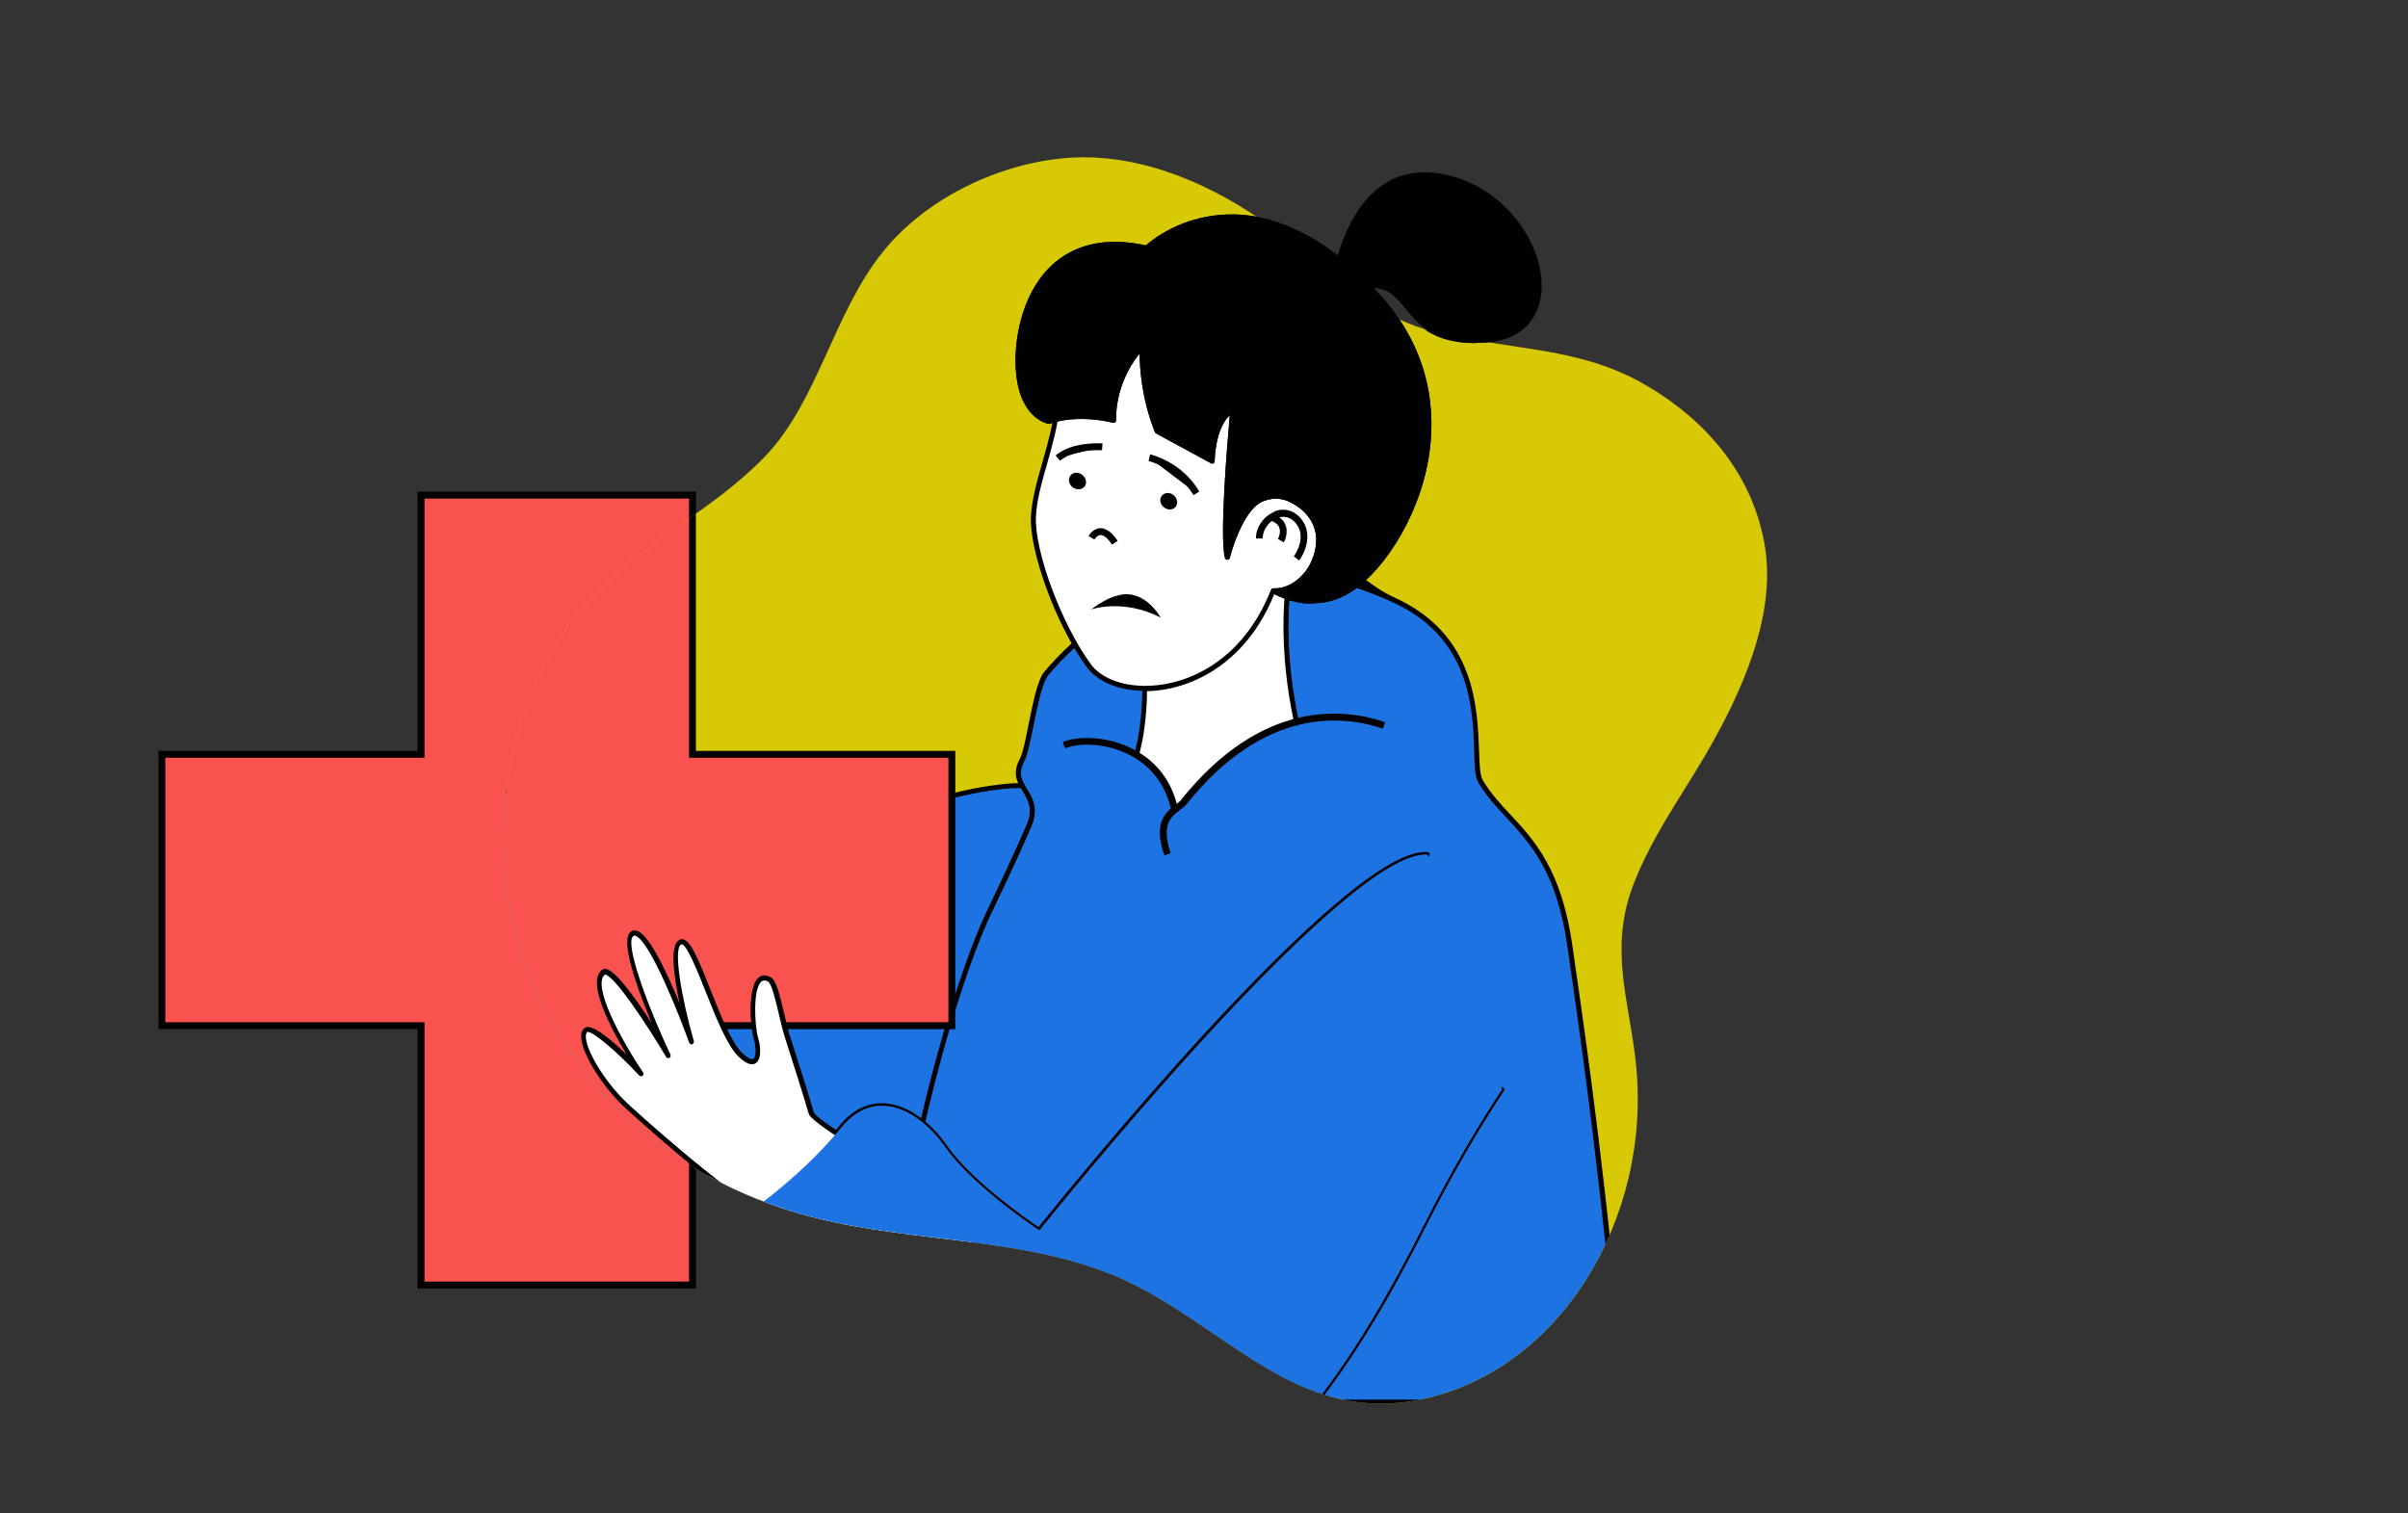 <?xml version="1.0" encoding="UTF-8"?>
<svg id="Layer_1" xmlns="http://www.w3.org/2000/svg" xmlns:xlink="http://www.w3.org/1999/xlink" version="1.1" viewBox="0 0 1400 880">
  <rect x="0" y="0" width="1400" height="880" fill="#333333" stroke="none"/>
  <!-- Generator: Adobe Illustrator 29.5.0, SVG Export Plug-In . SVG Version: 2.1.0 Build 137)  -->
  <defs>
    <style>
      .st0 {
        fill: none;
      }

      .st1 {
        fill: #d8c907;
        isolation: isolate;
      }

      .st2 {
        fill: #1e73e2;
      }

      .st3 {
        clip-path: url(#clippath-2);
      }

      .st4 {
        fill: #f9524f;
        stroke: #000;
        stroke-miterlimit: 10;
        stroke-width: 4px;
      }

      .st5 {
        fill: #fff;
      }

      .st6 {
        fill: #000100;
      }
    </style>
    <clipPath id="clippath-2">
      <path class="st0" d="M859.2,197.9c-7.6-1.3-15.7-2.8-23.8-4.5-34-8.3-52.8-27.8-88.2-55.3-35.2-27.6-75.2-45.7-114-46.6-41.4-1-91.2,19.4-119.7,54.7-28.8,35.5-37.9,87.1-68.7,119.2-30.8,31.9-70.1,49.1-100.4,81.1-53.9,56.9-65.2,152.6-35.5,224.5,29.8,71.7,94.1,119.1,164,136.8,62.7,16.2,131.5,10.4,189.2,40.5,55.7,28.9,96.5,80.4,165.4,65.1,79.2-17.1,132.7-104.4,123.7-194.1-3.6-36.2-15.7-65.8-2.3-103,11.9-32.2,33.1-59,49-88.6,18.1-33.1,35.3-75.1,27.6-113.4-8.6-44.3-39.8-74.9-73.7-93.2-30.5-16.1-61.8-17.6-93.1-23.2h0v-.3s0,.3,0,.3h.3s0-.1,0-.1Z"/>
    </clipPath>
  </defs>
  <polygon class="st4" points="553.4 438.6 402.6 438.6 402.6 287.9 244.8 287.9 244.8 438.6 94.1 438.6 94.1 596.4 244.8 596.4 244.8 747.2 402.6 747.2 402.6 596.4 553.4 596.4 553.4 438.6"/>
  <path class="st1" d="M859.2,197.9c-7.6-1.3-15.7-2.8-23.8-4.5-34-8.3-52.8-27.8-88.2-55.3-35.2-27.6-75.2-45.7-114-46.6-41.4-1-91.2,19.4-119.7,54.7-28.8,35.5-37.9,87.1-68.7,119.2-30.8,31.9-70.1,49.1-100.4,81.1-53.9,56.9-65.2,152.6-35.5,224.5,29.8,71.7,94.1,119.1,164,136.8,62.7,16.2,131.5,10.4,189.2,40.5,55.7,28.9,96.5,80.4,165.4,65.1,79.2-17.1,132.7-104.4,123.7-194.1-3.6-36.2-15.7-65.8-2.3-103,11.9-32.2,33.1-59,49-88.6,18.1-33.1,35.3-75.1,27.6-113.4-8.6-44.3-39.8-74.9-73.7-93.2-30.5-16.1-61.8-17.6-93.1-23.2h0v-.3s0,.3,0,.3h.3s0-.1,0-.1Z"/>
  <g class="st3">
    <g>
      <g>
        <path class="st2" d="M581.8,457.6c-56,6.7-109.9,35.5-160.8,88.2,0,0-69.2-68.4-96.1-90.6-2.5-2-5.2-3.6-8-4.9-22.2,11.5-47.2,17.4-73.7,21.3-10.5,9.5-19.2,21.1-24.4,33.6-25,60.8,65.5,201.5,134.5,230.9,74.6,31.8,165-43.3,221.2-84.2,74-53.8,112-206.8,7.4-194.3Z"/>
        <path class="st6" d="M391.4,745c-13.2,0-26.2-2.3-38.7-7.7-69.4-29.6-160.5-171.3-135.2-232.7,5-12.2,13.6-24,24.8-34.2.2-.2.5-.3.7-.4,31.6-4.7,54.2-11.2,73.3-21.1.4-.2.8-.2,1.2,0,3,1.3,5.8,3.1,8.3,5.1,24.9,20.5,86.5,81.1,95.2,89.6,50-51.3,104-80.8,160.7-87.5,39-4.7,54.8,13.7,61.1,29.9,17.8,45.4-16.3,129.7-67.5,167-4.7,3.5-9.7,7.2-14.9,11-45.2,33.5-109.3,81-168.9,81ZM243.8,472.9c-10.7,9.8-18.9,21.1-23.7,32.8-24.8,60.3,65.2,199.8,133.7,229,67.5,28.7,150.2-32.5,204.8-73,5.2-3.9,10.2-7.6,15-11,50.4-36.6,84-119.2,66.5-163.7-8.6-21.9-28.7-31.5-58.2-28.1h0c-56.4,6.7-110.2,36.2-159.9,87.7-.3.3-.6.4-1,.4h0c-.4,0-.7-.2-1-.4-.7-.7-69.4-68.6-96-90.5-2.1-1.7-4.5-3.2-7.1-4.4-19.2,9.9-41.8,16.4-73.1,21.1Z"/>
      </g>
      <g>
        <path class="st2" d="M912.7,550.2c-6.3-44-22-60.9-35.9-75.8-5.9-6.3-11.5-12.4-16-19.9-1.9-3.2-2.1-9.3-2.4-17.8-.8-24.9-2.2-66.6-47.8-87.6-25.9-11.9-51.8-18-76.9-18-67.7,0-110.4,42.4-125.6,60.6-3.7,4.4-6.4,17.9-8.8,29.9-1.8,9.1-3.4,17-5.3,20.5-4.1,7.8-1.5,12.1,1.6,17.2,3.2,5.2,6.7,11,2.5,20.9-6.1,14.4-14.7,32.5-23.8,51.7-20.9,44.2-58.7,174.8-58.7,283.4h428.1c-12.1-138.2-24.6-219.5-31.1-265Z"/>
        <path class="st6" d="M943.8,816.6h-428.1c-.8,0-1.4-.6-1.4-1.4,0-111.5,39-242,58.8-284,8.7-18.3,17.6-37.1,23.8-51.7,3.9-9.2.7-14.5-2.4-19.6-3.2-5.2-6.1-10.1-1.6-18.6,1.8-3.3,3.3-11.1,5.1-20,2.6-12.8,5.2-25.9,9.1-30.6,15.4-18.4,58.5-61.1,126.7-61.1s51.4,6.1,77.5,18.1c46.3,21.3,47.7,63.6,48.6,88.8.3,8,.5,14.3,2.2,17.2,4.4,7.4,9.9,13.4,15.8,19.7,14.1,15.1,30,32.2,36.3,76.6h0l1.9,13.3c6.8,47.2,18.2,126.1,29.2,251.8,0,.4,0,.8-.4,1.1-.3.3-.6.5-1,.5ZM517.1,813.8h425.1c-11-124.7-22.3-203.2-29-250.1l-1.9-13.3c-6.2-43.5-21.8-60.2-35.5-75-6-6.4-11.6-12.5-16.2-20.2-2.1-3.5-2.3-9.8-2.5-18.5-.8-24.6-2.2-65.7-46.9-86.3-25.7-11.8-51.4-17.8-76.3-17.8-67,0-109.4,42-124.5,60.1-3.4,4.1-6.2,18-8.5,29.2-1.9,9.3-3.5,17.2-5.4,20.9-3.7,7-1.5,10.7,1.5,15.7,3.2,5.2,7.1,11.7,2.6,22.2-6.2,14.6-15.2,33.5-23.9,51.8-19.7,41.6-58.2,170.6-58.6,281.4Z"/>
      </g>
      <g>
        <path class="st5" d="M749,339.7l-84.8,36.2c1,8.5,5,49.7-8.7,77,2.1,3.3,10.2,18.7,31.9,18.7s44-12.9,71.8-31c-2.7-8.5-15.8-52.6-10.2-100.9Z"/>
        <path class="st6" d="M687.4,473c-14.2,0-25.2-6.3-32.7-18.8l-.4-.6c-.3-.4-.3-1,0-1.4,13.5-27.1,9.5-68.2,8.5-76.2,0-.6.3-1.2.9-1.5l84.8-36.2c.5-.2,1-.2,1.4.2.4.3.6.8.6,1.3-5.6,48.1,7.4,92,10.1,100.3.2.6,0,1.3-.6,1.6-33.7,21.9-55.4,31.2-72.5,31.2ZM657.1,452.8c2.6,4.3,10.6,17.4,30.3,17.4s48.2-16,70.1-30.1c-3.2-10.4-14.9-52.1-10.2-98.1l-81.6,34.8c1.1,10.1,4.4,49.3-8.6,76Z"/>
      </g>
      <g>
        <path class="st5" d="M752.1,291.3l-1.9-.8.9-1.9c.1-.2,10.4-23.4.3-48.2-7.9-19.6-26.2-34.9-54.2-45.6-13.6-5.2-25.7-7.8-36.2-7.8-38,0-45.2,34.4-46.5,49.2-1,11.3-4.2,22.3-7.2,32.8-3.1,10.8-6,20.9-6.6,30.8-1.1,20.2,14.8,63.3,32.1,87,6,8.3,18.3,13.2,32.8,13.2,24.9,0,57.3-14.6,73.9-55.5l.7-1.2h1.3c1.4,0,14.1-.4,20.4-12.9,4.8-9.7,6-19.1,3.2-26.6-2.2-5.9-6.6-10.2-13-12.8Z"/>
        <path class="st6" d="M665.7,401.7c-14.9,0-27.6-5.2-33.9-13.8-17.5-23.9-33.6-67.5-32.4-87.9.6-10,3.5-20.2,6.6-31,3-10.6,6.2-21.5,7.2-32.7,1.4-15.2,8.8-50.5,47.9-50.5s23,2.7,36.7,7.9c28.4,10.8,46.9,26.4,55,46.4,10,24.8,0,48.3-.4,49.3l-.3.5.5.2c6.9,2.8,11.5,7.4,13.8,13.6,2.9,7.9,1.8,17.7-3.2,27.7-6.6,13.3-20.2,13.7-21.7,13.7h-.4l-.3.5c-16.8,41.4-49.9,56.3-75.2,56.3ZM661.1,188.6c-36.8,0-43.8,33.5-45.1,47.9-1,11.4-4.2,22.4-7.2,33.1-3.1,10.8-6,20.9-6.5,30.5-1.1,19.9,14.7,62.6,31.9,86.1,5.8,7.9,17.6,12.6,31.6,12.6,24.4,0,56.3-14.3,72.6-54.6l.7-1.3c.3-.5.7-.7,1.3-.7h1.3c1.3,0,13.3-.3,19.1-12.1,4.7-9.3,5.8-18.3,3.1-25.5-2-5.5-6.2-9.5-12.2-11.9h0l-1.9-.8c-.4-.1-.6-.4-.8-.8-.2-.4-.1-.8,0-1.1l.9-1.9c.4-.9,9.9-23.4.3-47-7.8-19.2-25.8-34.3-53.4-44.8-13.4-5.1-25.4-7.7-35.7-7.7Z"/>
      </g>
      <g>
        <path class="st5" d="M668.2,266.1l27.3,20.7c-10.2-17-27.3-20.7-27.3-20.7Z"/>
        <path d="M668.2,266.1l27.3,20.7c-10.2-17-27.3-20.7-27.3-20.7Z"/>
      </g>
      <path class="st6" d="M668.6,264.2l-.8,3.9c.2,0,16.4,3.8,26.1,19.8l3.4-2.1c-10.5-17.5-27.9-21.4-28.6-21.6Z"/>
      <g>
        <path class="st5" d="M615,266.3l25.8-6.6s-16.7-1.2-25.8,6.6Z"/>
        <path d="M615,266.3l25.8-6.6s-.9,0-2.4,0c-5,0-16.4.7-23.3,6.6Z"/>
      </g>
      <path class="st6" d="M613.7,264.8l2.6,3.1c8.4-7.1,24.2-6.1,24.4-6.1l.3-4c-.7,0-17.6-1.2-27.2,7Z"/>
      <path class="st6" d="M674.8,359.1s-6-11.2-16.7-13.3c-10.7-2.2-23.7,8.6-23.7,8.6,0,0,18.4-6.6,40.4,4.7Z"/>
      <path class="st6" d="M639.8,307.1c-4.4.1-6.8,4.4-6.9,4.6l3.4,2s1.5-2.5,3.6-2.6h0c1.9,0,4.3,2,6.6,5.6l3.3-2.2c-3.3-5-6.7-7.4-10.1-7.4Z"/>
      <g>
        <path class="st6" d="M666.7,144.5c-59.3-13.4-76,37.6-74.6,68.9,1.3,29.2,17.9,31.8,17.9,31.8,0,0,14.5-6,37.6-.7,0,0-1.8-22.7,16.6-42.9,0,0-1.7,23.5,8.7,49.2l32,17.4s0-22.7,11.9-29.9c0,0-6.9,72.6-3.2,85.8,0,0,7-28.6,20.1-33.9,6-2.4,11.8-2,16.5.3,31.5,15.2,11.9,54.2-9.9,53,0,0,20.3,12.9,41.6,1.5,32.4-17.3,82-106,17.8-174.4-75.9-80.9-133-26.2-133-26.2Z"/>
        <path class="st6" d="M763.3,351.1c-13.4,0-23.6-6.3-23.7-6.4-.6-.4-.8-1-.6-1.6.2-.6.8-1.2,1.4-1,.3,0,.6,0,.9,0,10,0,20-9,23.1-21,3.2-12.4-2.3-23.3-14.7-29.3-3.3-1.6-8.7-3-15.4-.3-12.3,5-19.2,32.6-19.3,32.9-.2.6-.9,1-1.4,1.1-.6,0-1.2-.4-1.4-1-3.3-11.9,1.5-68.7,2.8-83.1-8.7,8.1-8.8,26.6-8.8,26.8,0,.5-.3,1-.7,1.2-.4.2-1,.3-1.4,0l-32-17.4c-.3-.2-.5-.4-.6-.7-7.9-19.5-8.9-37.9-8.9-45.8-15,18.6-13.7,38.6-13.7,38.8,0,.4-.2.9-.5,1.2-.3.3-.8.4-1.3.3-22.3-5.2-36.6.5-36.7.6-.2.1-.5.1-.8,0-.7-.1-17.8-3.1-19.1-33.2-.8-18.5,4.7-45.5,23.1-60.8,13.4-11.1,31.1-14.4,52.6-9.7,3.5-3.1,21.6-18,49.7-18s1.4,0,2.1,0c27.7.7,55.5,15.8,82.6,44.7,32.3,34.5,34.2,71.7,30,96.8-6.1,37.2-29.3,69.8-48.2,79.8-6.7,3.6-13.4,4.8-19.4,4.8ZM745.5,344.5c7,3,21.2,7,35.8-.8,18.2-9.7,40.7-41.5,46.7-77.8,4-24.5,2.3-60.8-29.3-94.4-26.6-28.3-53.7-43.1-80.6-43.8-.7,0-1.3,0-2,0-29.6,0-48.2,17.5-48.4,17.7-.3.3-.9.4-1.3.4-20.9-4.7-38-1.7-50.8,9-17.5,14.6-22.8,40.7-22.1,58.5,1.1,25.5,14,29.8,16.3,30.4,2.5-.9,15.9-5.3,36.2-1,0-6,1.3-24.8,17.1-42.1.4-.4,1.1-.6,1.6-.3.6.2.9.8.9,1.4,0,.2-1.6,23.2,8.4,48.1l29.5,16.1c.4-6.2,2.3-22.6,12.5-28.8.4-.3,1-.3,1.5,0,.4.3.7.8.7,1.3,0,.6-5.4,57.1-4.1,78.8,2.9-9,9.3-24.5,19.1-28.4,5.9-2.4,12.2-2.3,17.7.3,13.7,6.6,19.8,18.8,16.3,32.6-3,11.6-11.9,20.6-21.7,22.7Z"/>
      </g>
      <path class="st6" d="M682,287.6c-2.4-1.6-5.4-1.1-6.8,1-1.3,2.1-.5,5.1,1.9,6.7,2.4,1.6,5.4,1.1,6.7-1,1.3-2.1.5-5.1-1.9-6.7Z"/>
      <path class="st6" d="M628.8,275.8c-2.4-1.6-5.4-1.1-6.7,1.1-1.3,2.1-.5,5.1,1.9,6.7,2.4,1.5,5.4,1.1,6.8-1,1.3-2.1.5-5.1-1.9-6.7Z"/>
      <g>
        <path class="st6" d="M837.5,102.7c-57.5-11-64.3,70.7-64.3,70.7,53.4-26.3,30.5,26.8,87.6,24.6,57.1-2.2,34.2-84.3-23.3-95.3Z"/>
        <path class="st6" d="M857.5,199.5c-24.9,0-34.1-11.1-41.5-20.2-8.6-10.5-14.9-18.1-42.2-4.7-.5.2-1,.2-1.4-.1-.4-.3-.7-.8-.6-1.3.2-1.8,4.1-45.2,29.2-64.3,10.3-7.8,22.6-10.4,36.8-7.7,36.3,6.9,59.4,41.5,57.4,68.2-1.4,18.3-13.9,29.2-34.3,29.9-1.2,0-2.3,0-3.4,0ZM797.3,164.6c10.3,0,15.4,6.2,20.9,12.9,7.4,9,15.7,19.1,39.2,19.1s2.2,0,3.4,0c18.8-.7,30.3-10.7,31.5-27.3,1.9-25.5-20.2-58.5-55-65.2-13.3-2.6-24.9-.2-34.5,7.1-20.8,15.8-26.6,50.2-27.8,59.7,9.6-4.5,16.8-6.3,22.4-6.3Z"/>
      </g>
      <g>
        <path class="st2" d="M618.7,433.3l65.6,50.8c0-48.7-46.6-58.2-65.6-50.8Z"/>
        <path d="M664.4,439.7c-15.3-10.7-35.2-12-46.2-7.7l.9,2.5c10.4-4,29.3-2.8,43.8,7.4,9.1,6.4,20,18.9,20,42.2h2.7c0-24.4-11.5-37.6-21.2-44.4Z"/>
      </g>
      <path class="st6" d="M664.8,439.2c-15.5-10.8-35.7-12.1-46.9-7.8l1.4,3.7c10.3-4,28.9-2.7,43.2,7.4,9,6.3,19.7,18.6,19.7,41.6h4c0-24.7-11.6-38.1-21.4-44.9Z"/>
      <g>
        <path class="st2" d="M688.5,466.2c-4.4,5.5-17.5,7.5-9.7,30.5l125.8-74.8c-31.7-10.8-74.8-7.1-116.1,44.3Z"/>
        <path d="M687.4,465.3c-.8,1.1-2.2,2.1-3.5,3.1-5.4,4.1-12.8,9.7-6.4,28.7l2.5-.9c-5.8-17.1.2-21.6,5.5-25.6,1.5-1.2,2.9-2.2,4-3.5,45.5-56.7,91.4-51.9,114.7-43.9l.8-2.6c-23.9-8.2-71-13.2-117.6,44.8Z"/>
      </g>
      <path class="st6" d="M686.9,464.9c-.8,1-2.1,2-3.4,3-5.6,4.2-13.2,10-6.6,29.4l3.7-1.3c-5.6-16.6.2-21,5.3-24.9,1.6-1.2,3-2.3,4.1-3.7,45.3-56.4,90.8-51.6,114-43.7l1.2-3.8c-24.1-8.2-71.5-13.3-118.3,44.9Z"/>
      <path class="st5" d="M732.2,313.1l21.6,11.7s9.4-12.6.7-22.3c-8.7-9.7-22.5,0-22.3,10.6Z"/>
      <path class="st6" d="M740.9,297.6c-6.3,2.6-10.8,9.1-10.7,15.5h3.9c0-4.8,3.4-9.9,8.2-11.8,2.3-.9,6.7-1.9,10.7,2.5,7.5,8.3-.5,19.3-.8,19.7l3.1,2.4c3.6-4.8,8.4-16.2.6-24.9-4.1-4.5-9.5-5.8-15.1-3.6Z"/>
      <path class="st6" d="M740.2,298.9l-1.3,3.8c2.6,1,4.3,2.4,4.9,4.2,1.1,3-.8,6.4-.8,6.5l3.4,2c.1-.2,2.8-5,1.1-9.8-1-3-3.5-5.2-7.3-6.6Z"/>
      <path class="st6" d="M765.1,816.6h-277.1c-.3,0-.7-.1-.9-.3-47.6-39-69.1-65.4-69.9-85.5-.3-8.1,2.9-15.3,9.4-21.5.6-.4,35.8-23.2,61.5-54.8,6.9-8.5,15.3-13,24.5-13s.7,0,1,0c12.9.5,26.4,9.5,37.1,24.8,14.5,20.6,46.8,43,53.1,47.2,14.6-18.2,176.1-218.1,224.7-218.1s.9,0,1.4,0c.8,0,1.4.7,1.3,1.5,0,.8-.8,1.3-1.5,1.3-.4,0-.8,0-1.2,0-48.4,0-221.5,215.9-223.2,218.1-.5.6-1.3.7-1.9.3-1.6-1-38.6-25.5-55-48.7-10-14.3-23.1-23.1-34.9-23.6-8.7-.3-16.5,3.7-23.2,11.9-26,32-61.7,55.1-62,55.3-5.8,5.5-8.6,11.8-8.3,19.2.7,19.2,21.8,44.8,68.4,83.1h275.9c20.1-25.7,40.2-58.6,61.4-100.6,15.3-30.3,30.9-57.4,46.3-80.5.4-.7,1.3-.8,2-.4.6.4.8,1.3.4,2-15.3,23-30.9,50-46.1,80.2-21.4,42.4-41.8,75.7-62.1,101.6-.3.3-.7.5-1.1.5Z"/>
      <polygon class="st4" points="553.4 438.6 402.6 438.6 402.6 287.9 244.8 287.9 244.8 438.6 94.1 438.6 94.1 596.4 244.8 596.4 244.8 747.2 402.6 747.2 402.6 596.4 553.4 596.4 553.4 438.6"/>
      <g>
        <g>
          <path class="st5" d="M261.5,408.6c-3.3,1.1-24.8,7.7-32,9.8l20.2,13.9c1.9-.7,3.8-1.8,5.5-3.1,5.1-4,7.4-9.6,7.5-9.6l.4-.9.9.2c7.7,1.7,14.2-.6,17.7-3.3,1.9-1.5,2.4-2.7,2.4-2.8-3.5-2.6-18.9-5.5-22.6-4.2Z"/>
          <path class="st6" d="M249.7,433.7c-.3,0-.6,0-.8-.3l-20.2-13.9c-.4-.3-.7-.9-.6-1.4,0-.5.5-1,1-1.2,7.8-2.4,28.7-8.7,31.9-9.8h0c4.1-1.4,20,1.5,23.9,4.4.4.3.6.7.6,1.1,0,.8-.9,2.4-2.9,4-3.7,2.9-10.6,5.4-18.7,3.6-.4,1.1-2.9,6.1-7.8,10-1.8,1.4-3.8,2.5-5.9,3.3-.2,0-.3,0-.5,0ZM232.8,418.9l17.1,11.8c1.6-.7,3.1-1.5,4.4-2.6,4.8-3.7,7-9,7-9l.4-.9c.3-.6,1-1,1.6-.8l.9.2c7.3,1.7,13.3-.5,16.5-3,.6-.5,1-.9,1.3-1.2-4.6-2.2-17.1-4.4-20.2-3.4h0c-2.9,1-20,6.2-29.2,9ZM261.5,408.6h0,0Z"/>
        </g>
        <g>
          <path class="st5" d="M261.9,423.1c-6.7-3.7-28-6.4-36.8-5.4-1.7.2-3.1.7-4.2,1.6-3.2,2.5-2.5,7.1-2.5,7.2v1.1c.1,0-1,.2-1,.2-3.4.5-6.3,1.6-8.5,3.4-7.1,5.6-6,16-6,16.1v.6c0,0-.4.4-.4.4-10.2,8-4.9,17.7-4.7,18.1l.5.9-.8.6c-7.6,5.9-1.8,21.9,5.1,30.7,6.3,8.1,13,8.5,23,6.4,1.9-.4,3.4-1,4.4-1.8,1.2-.9,1.6-2,1.5-3.3-.2-1.9-1.9-3.9-3.9-4.8-4.5-2-12-1.2-12.1-1.2h-1.4c0,.1.1-1.3.1-1.3.1-1.4-3.1-10.2-6.3-17.9l-2.8-6.7,4.7,5.5c2.2,2.6,8.4,9.5,11.2,11,1.9,1,4.3,1.5,7.3,2.1,2.8.6,5.9,1.2,9.5,2.4,4.5,1.5,8.8,1.1,11.6-1.2,1.7-1.3,2.6-3.1,2.6-4.9,0-1.7-1-3.2-2.8-4.4-7.7-5.1-17.4-6.1-17.5-6.1h-.7c0,0-.2-.8-.2-.8-1.5-4.8-9.3-12.9-9.4-13l-.8-1,1-.8c2.1-1.7,1.3-4.5,1.3-4.7l-1.1-3.7,2.9,2.5c16.2,13.7,36.1,26.2,43.9,20.1.8-.7,1.1-1.4,1.1-2.4-.6-7.8-24-23.5-33-28.9l-3.1-1.8,3.6-.3,12.7-.9c.6.2,15.1,4.4,22.4,8.3,4.5,2.4,10.8,2.6,13.5.5,1.3-1,1.5-2.3.7-4.1-2.5-6.2-14.6-12.7-21.9-16.6l-2.9-1.5Z"/>
          <path class="st6" d="M217.2,507.4c-6,0-11-2.1-15.6-8-7.4-9.4-13.2-25.9-5.1-32.6-.9-1.9-5.1-11.5,5-19.6-.1-1.4-.7-11.6,6.6-17.2,2.4-1.9,5.4-3.1,8.9-3.6-.2-1.1-.2-5.6,3.1-8.2,1.3-1,2.9-1.6,4.9-1.8,9.1-1.1,30.5,1.6,37.6,5.5l2.9,1.5c7.9,4.2,19.8,10.6,22.5,17.3,1.2,3.1,0,4.9-1.2,5.8-3.1,2.5-10,2.3-15-.3-6.1-3.2-17.3-6.7-21.9-8.1l-11.5.9c5,3.1,32.2,20.2,32.9,29.6,0,1.5-.4,2.7-1.6,3.7-10.4,8.1-36.4-12.3-45.1-19.6.3,2.2-.3,4.1-1.8,5.3.9,1,7.9,8.3,9.5,13.2,1.3.1,10.5,1.4,18,6.3,2.2,1.5,3.4,3.4,3.4,5.5.1,2.2-1,4.5-3.1,6.1-3.2,2.5-8,3.1-13,1.4-3.6-1.2-6.7-1.8-9.4-2.4-3.2-.6-5.6-1.1-7.7-2.3-2.8-1.5-8.1-7.4-10.5-10.1,1.6,4,5.6,14.1,5.8,16.7,1.8-.2,8.2-.6,12.5,1.3,2.5,1.1,4.4,3.5,4.7,5.9.2,1.8-.5,3.4-2,4.6-1.2.9-2.8,1.6-5,2.1-3.2.6-6.1,1.1-8.8,1.1ZM229.7,418.9c-1.7,0-3.2,0-4.4.2-1.4.2-2.6.6-3.5,1.3-2.5,1.9-2,5.8-2,5.8v1.2c.3.8-.3,1.5-1.1,1.6l-1.1.2c-3.1.4-5.8,1.5-7.8,3.1-6.5,5.1-5.5,14.7-5.5,14.8v.6c.1.5,0,1-.4,1.3l-.5.4c-9,7-4.9,15.3-4.3,16.3l.5.9c.3.6.2,1.4-.4,1.8l-.8.6c-6.6,5.2-1.3,20.2,5.4,28.7,5.9,7.5,11.9,7.9,21.6,5.9,1.7-.3,3-.8,3.8-1.5,1-.7,1-1.5.9-2-.2-1.3-1.5-2.9-3-3.6-4-1.8-10.6-1.2-11.3-1.1h-1.4c-.4.2-.8,0-1.1-.3-.3-.3-.5-.7-.4-1.1v-1.4c.1-1.1-2.4-8.3-6.1-17.2l-2.8-6.7c-.3-.6,0-1.4.6-1.8.6-.3,1.4-.2,1.8.3l4.7,5.5c3.2,3.7,8.6,9.5,10.8,10.7,1.7.9,4,1.4,6.8,2,2.8.6,6,1.2,9.8,2.5,4.1,1.4,7.8,1,10.3-.9,1.3-1,2.1-2.4,2-3.7,0-1.2-.8-2.3-2.2-3.3-7.3-4.9-16.7-5.9-16.8-5.9h-.8c-.6-.1-1-.5-1.2-1.1l-.2-.7c-1.2-3.9-7.6-10.9-9.1-12.4l-.9-1.1c-.5-.6-.4-1.5.2-2l1-.8c1.1-.9,1-2.4.8-3.2l-1-3.6c-.2-.6,0-1.3.6-1.6.5-.3,1.2-.3,1.7.1l2.9,2.5c19.7,16.7,36.3,24.6,42.1,20,.4-.3.6-.7.5-1.2-.4-6-19.2-19.9-32.3-27.8l-3.1-1.8c-.5-.3-.8-.9-.7-1.6.1-.6.7-1,1.3-1.1l16.3-1.2c.2,0,.3,0,.5,0,4.9,1.4,16.4,5,22.7,8.4,4.3,2.2,9.9,2.2,11.9.6.5-.4.9-.9.3-2.5-2.3-5.7-14.6-12.3-21.2-15.8l-2.9-1.6h0c-5.5-3-21.7-5.4-31.5-5.4Z"/>
        </g>
      </g>
      <g>
        <path class="st5" d="M471.7,647.3c-2-7.3-11.5-36.9-13.9-44.3-3.4-10.5-6.4-31.1-10.4-33.4-12.1-6.8-10.4,26.3-7.7,34.8,1.8,5.5,2.4,19.7-9.1,9-12.9-12-26.8-68.2-34.7-65.7-9.4,3,6.2,58,6.2,58,0,0-24.3-68-34.3-62.9-10.1,5.1,20.8,70.9,20.8,70.9,0,0-31.5-53.3-37.9-48.4-11.7,8.9,22.1,58.9,22.1,58.9,0,0-27.2-29.2-32.1-25.3-5.7,4.5,6.6,27.8,22.9,43.5,2.6,2.5,57.3,52.6,83.9,65.9,22.9,11.5,42.4,27.4,61.2,42.7,8,6.5,15.6,12.7,23.2,18.4l42.9-56.6c-11.6-7-101.2-58.6-103.1-65.5Z"/>
        <path class="st6" d="M531.9,770.8c-.3,0-.6,0-.9-.3-7.2-5.4-14.4-11.2-21.9-17.3l-1.3-1.1c-18.8-15.3-38.2-31.1-60.9-42.6-27.4-13.7-83.7-65.6-84.3-66.1-13.6-13.1-25.2-32.4-24.7-41.3.1-2,.8-3.4,2-4.4,3.8-3,15.2,6.6,24.5,15.6-9.5-15.8-23.5-42.3-14.4-49.3.5-.4,1.4-.8,2.6-.5,5.6,1.1,17.5,17.8,26.4,31.6-8.7-20.7-19.3-49.8-11.7-53.7.8-.4,2-.7,3.5,0,7,2.8,17.1,24.5,24.3,42-3.5-16.5-6-35.1.4-37.1,5.1-1.7,9.5,8.9,17.6,29.3,5.8,14.6,12.4,31.1,18.5,36.8,4.4,4.1,6,3.6,6.4,3.3,1.7-1.1,1.6-7,.4-10.9-2.2-6.8-4.1-30.8,2.7-36.4,1.4-1.1,3.7-2,7.1-.1,3,1.7,4.9,9.1,7.7,21.1,1.1,4.7,2.2,9.6,3.4,13.1,2.2,6.7,11.8,36.9,13.9,44.4,2.2,5.7,69.5,45.2,91.6,58.2,5.2,3.1,9,5.3,10.9,6.5.3.2.6.6.7.9,0,.4,0,.8-.3,1.1l-42.9,56.6c-.3.4-.7.6-1.1.6ZM342,599.9c-.2,0-.4,0-.5.1-.5.4-.8,1.2-.9,2.3-.4,7.2,9.8,25.5,23.9,39,.5.5,56.5,52.1,83.5,65.6,23.1,11.6,42.6,27.5,61.5,42.9l1.3,1.1c7.1,5.8,13.9,11.3,20.7,16.4l41-54.2c-2.1-1.2-5.4-3.2-9.5-5.6-64.7-38.1-91.6-55.4-92.8-59.9h0c-2-7.1-11.2-36.2-13.8-44.2-1.2-3.7-2.4-8.6-3.5-13.4-1.8-7.6-4.2-18-6.3-19.2-2.2-1.2-3.2-.6-3.9-.1-5.1,4.1-4,26.4-1.8,33.3,1.1,3.4,2.2,11.8-1.5,14.2-3.5,2.3-8.3-2.2-9.9-3.7-6.5-6.1-13-22.2-19.2-37.8-4.4-11.1-11-27.6-13.9-27.6s-.1,0-.2,0c-5,1.6-.2,30.4,7.2,56.3.2.7-.2,1.5-.9,1.8-.7.3-1.5-.2-1.8-.9-5.8-16.1-22.6-58.7-31.1-62.1-.7-.3-1-.2-1.2,0-5.5,2.8,6.5,37.3,21.4,69,.3.7,0,1.5-.6,1.9-.7.3-1.5.1-1.9-.5-10.6-17.9-29.6-46.8-35.5-48-8,5.9,9.3,38.1,22.1,57,.4.6.3,1.5-.3,1.9-.6.5-1.4.4-1.9-.1-13-13.9-26.5-25.3-29.7-25.3Z"/>
      </g>
      <path class="st2" d="M830,496.9c-47.8-4-225.7,218.5-225.7,218.5,0,0-38.2-25.1-54.6-48.3-16.3-23.3-41.9-34.5-60.4-11.7-26.1,32.2-61.7,55-61.7,55-24.1,22.8,1.7,56.7,60.4,104.9h277.1c22.6-28.8,43.4-64.6,62-101.4,16.8-33.2,32.3-59.5,46.2-80.4l-43.3-136.6Z"/>
    </g>
  </g>
  <g>
    <path class="st6" d="M838.5,102.7c-57.5-11-64.3,70.7-64.3,70.7,53.4-26.3,30.5,26.8,87.6,24.6,57.1-2.2,34.2-84.3-23.3-95.3Z"/>
    <path class="st6" d="M858.5,199.5c-24.9,0-34.1-11.1-41.5-20.2-8.6-10.5-14.9-18.1-42.2-4.7-.5.2-1,.2-1.4-.1-.4-.3-.7-.8-.6-1.3.2-1.8,4.1-45.2,29.2-64.3,10.3-7.8,22.6-10.4,36.8-7.7,36.3,6.9,59.4,41.5,57.4,68.2-1.4,18.3-13.9,29.2-34.3,29.9-1.2,0-2.3,0-3.4,0ZM798.3,164.6c10.3,0,15.4,6.2,20.9,12.9,7.4,9,15.7,19.1,39.2,19.1s2.2,0,3.4,0c18.8-.7,30.3-10.7,31.5-27.3,1.9-25.5-20.2-58.5-55-65.2-13.3-2.6-24.9-.2-34.5,7.1-20.8,15.8-26.6,50.2-27.8,59.7,9.6-4.5,16.8-6.3,22.4-6.3Z"/>
  </g>
  <g>
    <path class="st6" d="M666.7,144.5c-59.3-13.4-76,37.6-74.6,68.9,1.3,29.2,17.9,31.8,17.9,31.8,0,0,14.5-6,37.6-.7,0,0-1.8-22.7,16.6-42.9,0,0-1.7,23.5,8.7,49.2l32,17.4s0-22.7,11.9-29.9c0,0-6.9,72.6-3.2,85.8,0,0,7-28.6,20.1-33.9,6-2.4,11.8-2,16.5.3,31.5,15.2,11.9,54.2-9.9,53,0,0,20.3,12.9,41.6,1.5,32.4-17.3,82-106,17.8-174.4-75.9-80.9-133-26.2-133-26.2Z"/>
    <path class="st6" d="M763.3,351.1c-13.4,0-23.6-6.3-23.7-6.4-.6-.4-.8-1-.6-1.6.2-.6.8-1.2,1.4-1,.3,0,.6,0,.9,0,10,0,20-9,23.1-21,3.2-12.4-2.3-23.3-14.7-29.3-3.3-1.6-8.7-3-15.4-.3-12.3,5-19.2,32.6-19.3,32.9-.2.6-.9,1-1.4,1.1-.6,0-1.2-.4-1.4-1-3.3-11.9,1.5-68.7,2.8-83.1-8.7,8.1-8.8,26.6-8.8,26.8,0,.5-.3,1-.7,1.2-.4.2-1,.3-1.4,0l-32-17.4c-.3-.2-.5-.4-.6-.7-7.9-19.5-8.9-37.9-8.9-45.8-15,18.6-13.7,38.6-13.7,38.8,0,.4-.2.9-.5,1.2-.3.3-.8.4-1.3.3-22.3-5.2-36.6.5-36.7.6-.2.1-.5.1-.8,0-.7-.1-17.8-3.1-19.1-33.2-.8-18.5,4.7-45.5,23.1-60.8,13.4-11.1,31.1-14.4,52.6-9.7,3.5-3.1,21.6-18,49.7-18s1.4,0,2.1,0c27.7.7,55.5,15.8,82.6,44.7,32.3,34.5,34.2,71.7,30,96.8-6.1,37.2-29.3,69.8-48.2,79.8-6.7,3.6-13.4,4.8-19.4,4.8ZM745.5,344.5c7,3,21.2,7,35.8-.8,18.2-9.7,40.7-41.5,46.7-77.8,4-24.5,2.3-60.8-29.3-94.4-26.6-28.3-53.7-43.1-80.6-43.8-.7,0-1.3,0-2,0-29.6,0-48.2,17.5-48.4,17.7-.3.3-.9.4-1.3.4-20.9-4.7-38-1.7-50.8,9-17.5,14.6-22.8,40.7-22.1,58.5,1.1,25.5,14,29.8,16.3,30.4,2.5-.9,15.9-5.3,36.2-1,0-6,1.3-24.8,17.1-42.1.4-.4,1.1-.6,1.6-.3.6.2.9.8.9,1.4,0,.2-1.6,23.2,8.4,48.1l29.5,16.1c.4-6.2,2.3-22.6,12.5-28.8.4-.3,1-.3,1.5,0,.4.3.7.8.7,1.3,0,.6-5.4,57.1-4.1,78.8,2.9-9,9.3-24.5,19.1-28.4,5.9-2.4,12.2-2.3,17.7.3,13.7,6.6,19.8,18.8,16.3,32.6-3,11.6-11.9,20.6-21.7,22.7Z"/>
  </g>
</svg>